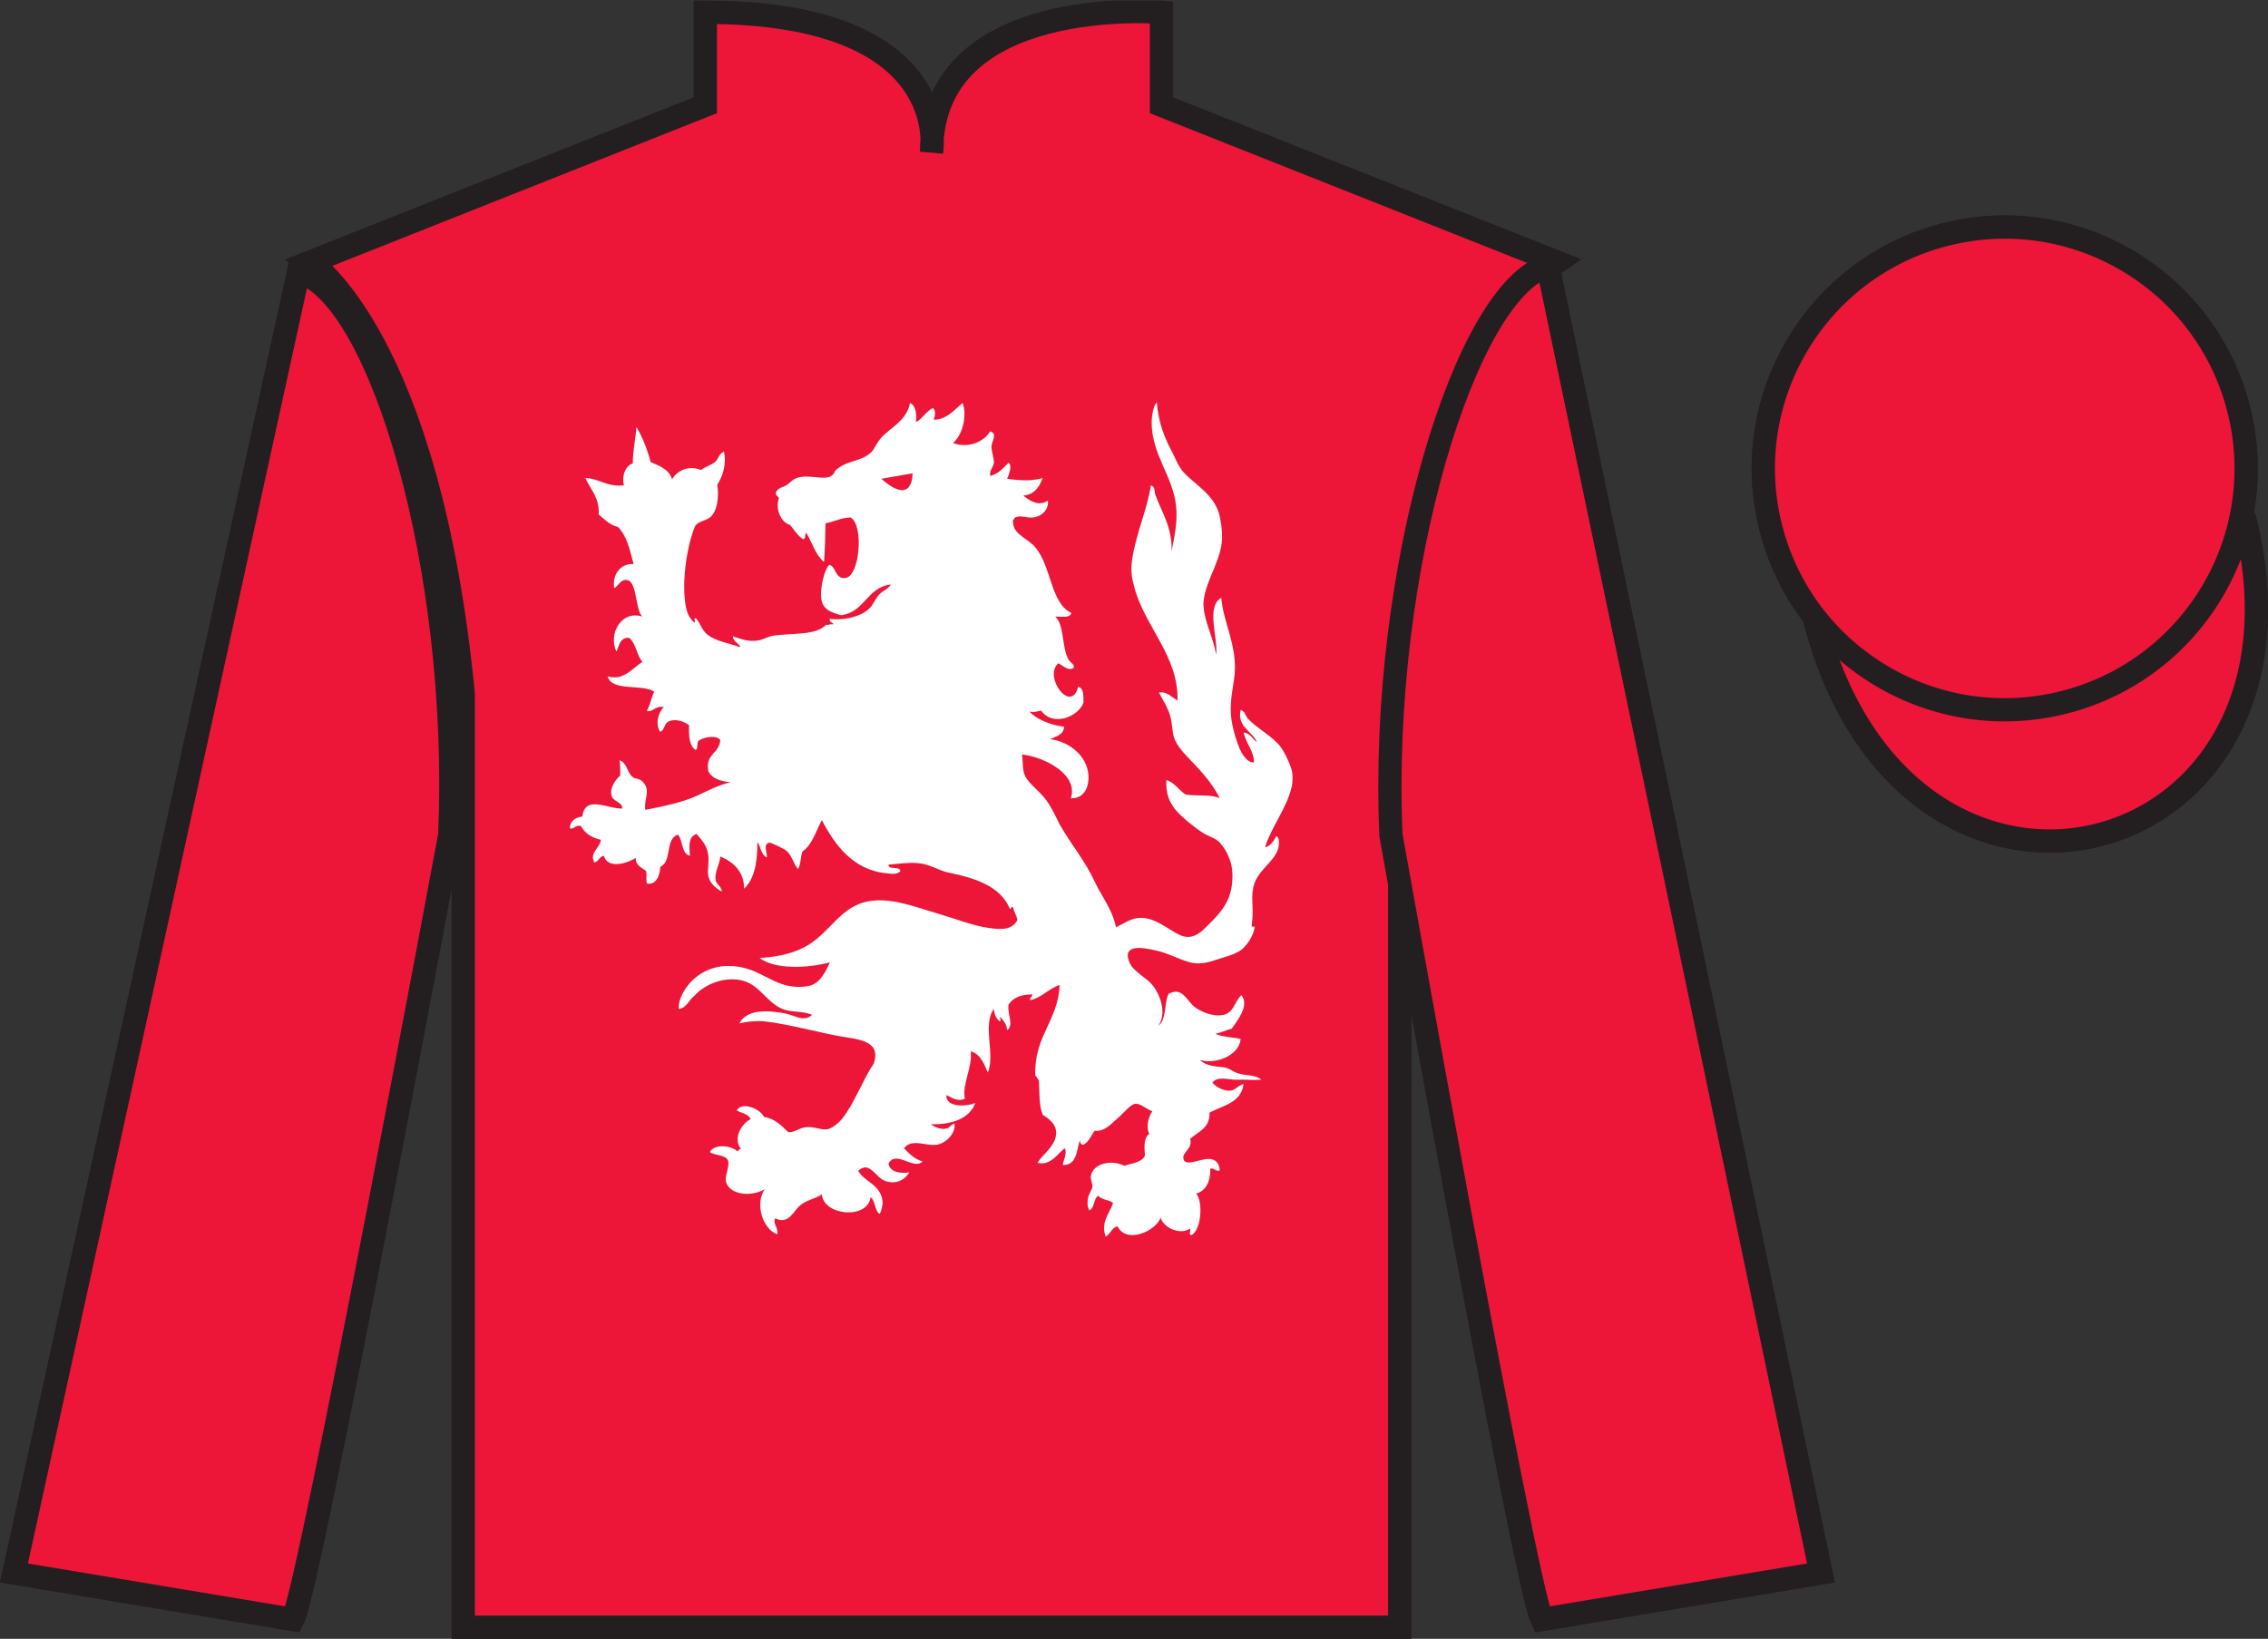 <?xml version="1.0" encoding="UTF-8"?>
<svg xmlns="http://www.w3.org/2000/svg" xmlns:xlink="http://www.w3.org/1999/xlink" width="97.59pt" height="70.53pt" viewBox="0 0 97.59 70.53" version="1.1">
<rect x="0" y="0" width="97.59" height="70.53" fill="#333333" stroke="none"/>
<defs>
<clipPath id="clip1">
  <path d="M 0 70.531 L 97.59 70.531 L 97.59 0.031 L 0 0.031 L 0 70.531 Z M 0 70.531 "/>
</clipPath>
</defs>
<g id="surface0">
<g clip-path="url(#clip1)" clip-rule="nonzero">
<path style="fill-rule:nonzero;fill:rgb(92.863%,8.783%,22.277%);fill-opacity:1;stroke-width:10;stroke-linecap:butt;stroke-linejoin:miter;stroke:rgb(13.73%,12.16%,12.549%);stroke-opacity:1;stroke-miterlimit:4;" d="M 780.703 439.245 C 820.391 283.62 1004.336 331.198 965.547 483.191 " transform="matrix(0.1,0,0,-0.1,0,70.53)"/>
<path style=" stroke:none;fill-rule:nonzero;fill:rgb(92.863%,8.783%,22.277%);fill-opacity:1;" d="M 13.352 11.281 C 13.352 11.281 18.434 14.531 19.934 29.863 C 19.934 29.863 19.934 44.863 19.934 70.031 L 60.227 70.031 L 60.227 29.695 C 60.227 29.695 62.02 14.695 66.977 11.281 L 49.977 4.531 L 49.977 0.531 C 49.977 0.531 40.086 -0.305 40.086 6.531 C 40.086 6.531 41.102 0.531 30.352 0.531 L 30.352 4.531 L 13.352 11.281 "/>
<path style="fill:none;stroke-width:10;stroke-linecap:butt;stroke-linejoin:miter;stroke:rgb(13.73%,12.16%,12.549%);stroke-opacity:1;stroke-miterlimit:4;" d="M 133.516 592.487 C 133.516 592.487 184.336 559.987 199.336 406.667 C 199.336 406.667 199.336 256.667 199.336 4.987 L 602.266 4.987 L 602.266 408.347 C 602.266 408.347 620.195 558.347 669.766 592.487 L 499.766 659.987 L 499.766 699.987 C 499.766 699.987 400.859 708.347 400.859 639.987 C 400.859 639.987 411.016 699.987 303.516 699.987 L 303.516 659.987 L 133.516 592.487 Z M 133.516 592.487 " transform="matrix(0.1,0,0,-0.1,0,70.53)"/>
<path style=" stroke:none;fill-rule:nonzero;fill:rgb(92.863%,8.783%,22.277%);fill-opacity:1;" d="M 30.527 5.227 C 33.438 8.258 39.98 6.684 39.98 6.684 L 40.102 69.734 L 20.59 69.734 L 20.469 35.043 C 20.59 16.742 14.043 11.773 14.043 11.773 L 30.527 5.227 "/>
<path style=" stroke:none;fill-rule:nonzero;fill:rgb(92.863%,8.783%,22.277%);fill-opacity:1;" d="M 12.602 69.695 C 13.352 68.195 19.352 35.945 19.352 35.945 C 19.852 24.445 16.352 12.695 12.852 11.695 L 0.602 67.695 L 12.602 69.695 "/>
<path style="fill:none;stroke-width:10;stroke-linecap:butt;stroke-linejoin:miter;stroke:rgb(13.73%,12.16%,12.549%);stroke-opacity:1;stroke-miterlimit:4;" d="M 126.016 8.347 C 133.516 23.347 193.516 345.847 193.516 345.847 C 198.516 460.847 163.516 578.347 128.516 588.347 L 6.016 28.347 L 126.016 8.347 Z M 126.016 8.347 " transform="matrix(0.1,0,0,-0.1,0,70.53)"/>
<path style=" stroke:none;fill-rule:nonzero;fill:rgb(92.863%,8.783%,22.277%);fill-opacity:1;" d="M 78.352 67.695 L 66.602 11.445 C 63.102 12.445 59.352 24.445 59.852 35.945 C 59.852 35.945 65.602 68.195 66.352 69.695 L 78.352 67.695 "/>
<path style="fill:none;stroke-width:10;stroke-linecap:butt;stroke-linejoin:miter;stroke:rgb(13.73%,12.16%,12.549%);stroke-opacity:1;stroke-miterlimit:4;" d="M 783.516 28.347 L 666.016 590.847 C 631.016 580.847 593.516 460.847 598.516 345.847 C 598.516 345.847 656.016 23.347 663.516 8.347 L 783.516 28.347 Z M 783.516 28.347 " transform="matrix(0.1,0,0,-0.1,0,70.53)"/>
<path style=" stroke:none;fill-rule:nonzero;fill:rgb(92.863%,8.783%,22.277%);fill-opacity:1;" d="M 88.828 30.223 C 94.387 28.805 97.742 23.148 96.324 17.594 C 94.906 12.035 89.25 8.68 83.691 10.098 C 78.137 11.516 74.781 17.172 76.199 22.727 C 77.617 28.285 83.27 31.641 88.828 30.223 "/>
<path style="fill:none;stroke-width:10;stroke-linecap:butt;stroke-linejoin:miter;stroke:rgb(13.73%,12.16%,12.549%);stroke-opacity:1;stroke-miterlimit:4;" d="M 888.281 403.073 C 943.867 417.253 977.422 473.816 963.242 529.362 C 949.062 584.948 892.5 618.503 836.914 604.323 C 781.367 590.144 747.812 533.581 761.992 478.034 C 776.172 422.448 832.695 388.894 888.281 403.073 Z M 888.281 403.073 " transform="matrix(0.1,0,0,-0.1,0,70.53)"/>
<path style="fill:none;stroke-width:10;stroke-linecap:butt;stroke-linejoin:miter;stroke:rgb(13.73%,12.16%,12.549%);stroke-opacity:1;stroke-miterlimit:4;" d="M 866.719 486.902 C 876.055 489.284 881.719 498.777 879.336 508.113 C 876.953 517.448 867.461 523.112 858.086 520.73 C 848.75 518.347 843.125 508.816 845.508 499.48 C 847.891 490.144 857.383 484.519 866.719 486.902 Z M 866.719 486.902 " transform="matrix(0.1,0,0,-0.1,0,70.53)"/>
<path style="fill-rule:nonzero;fill:rgb(92.863%,8.783%,22.277%);fill-opacity:1;stroke-width:10;stroke-linecap:butt;stroke-linejoin:miter;stroke:rgb(13.73%,12.16%,12.549%);stroke-opacity:1;stroke-miterlimit:4;" d="M 780.703 439.245 C 820.391 283.62 1004.336 331.198 965.547 483.191 " transform="matrix(0.1,0,0,-0.1,0,70.53)"/>
<path style=" stroke:none;fill-rule:nonzero;fill:rgb(92.863%,8.783%,22.277%);fill-opacity:1;" d="M 13.352 11.281 C 13.352 11.281 18.434 14.531 19.934 29.863 C 19.934 29.863 19.934 44.863 19.934 70.031 L 60.227 70.031 L 60.227 29.695 C 60.227 29.695 62.02 14.695 66.977 11.281 L 49.977 4.531 L 49.977 0.531 C 49.977 0.531 40.086 -0.305 40.086 6.531 C 40.086 6.531 41.102 0.531 30.352 0.531 L 30.352 4.531 L 13.352 11.281 "/>
<path style="fill:none;stroke-width:10;stroke-linecap:butt;stroke-linejoin:miter;stroke:rgb(13.73%,12.16%,12.549%);stroke-opacity:1;stroke-miterlimit:4;" d="M 133.516 592.487 C 133.516 592.487 184.336 559.987 199.336 406.667 C 199.336 406.667 199.336 256.667 199.336 4.987 L 602.266 4.987 L 602.266 408.347 C 602.266 408.347 620.195 558.347 669.766 592.487 L 499.766 659.987 L 499.766 699.987 C 499.766 699.987 400.859 708.347 400.859 639.987 C 400.859 639.987 411.016 699.987 303.516 699.987 L 303.516 659.987 L 133.516 592.487 Z M 133.516 592.487 " transform="matrix(0.1,0,0,-0.1,0,70.53)"/>
<path style=" stroke:none;fill-rule:nonzero;fill:rgb(92.863%,8.783%,22.277%);fill-opacity:1;" d="M 12.602 69.695 C 13.352 68.195 19.352 35.945 19.352 35.945 C 19.852 24.445 16.352 12.695 12.852 11.695 L 0.602 67.695 L 12.602 69.695 "/>
<path style="fill:none;stroke-width:10;stroke-linecap:butt;stroke-linejoin:miter;stroke:rgb(13.73%,12.16%,12.549%);stroke-opacity:1;stroke-miterlimit:4;" d="M 126.016 8.347 C 133.516 23.347 193.516 345.847 193.516 345.847 C 198.516 460.847 163.516 578.347 128.516 588.347 L 6.016 28.347 L 126.016 8.347 Z M 126.016 8.347 " transform="matrix(0.1,0,0,-0.1,0,70.53)"/>
<path style=" stroke:none;fill-rule:nonzero;fill:rgb(92.863%,8.783%,22.277%);fill-opacity:1;" d="M 78.352 67.695 L 66.602 11.445 C 63.102 12.445 59.352 24.445 59.852 35.945 C 59.852 35.945 65.602 68.195 66.352 69.695 L 78.352 67.695 "/>
<path style="fill:none;stroke-width:10;stroke-linecap:butt;stroke-linejoin:miter;stroke:rgb(13.73%,12.16%,12.549%);stroke-opacity:1;stroke-miterlimit:4;" d="M 783.516 28.347 L 666.016 590.847 C 631.016 580.847 593.516 460.847 598.516 345.847 C 598.516 345.847 656.016 23.347 663.516 8.347 L 783.516 28.347 Z M 783.516 28.347 " transform="matrix(0.1,0,0,-0.1,0,70.53)"/>
<path style=" stroke:none;fill-rule:nonzero;fill:rgb(92.863%,8.783%,22.277%);fill-opacity:1;" d="M 88.828 30.223 C 94.387 28.805 97.742 23.148 96.324 17.594 C 94.906 12.035 89.25 8.68 83.691 10.098 C 78.137 11.516 74.781 17.172 76.199 22.727 C 77.617 28.285 83.27 31.641 88.828 30.223 "/>
<path style="fill:none;stroke-width:10;stroke-linecap:butt;stroke-linejoin:miter;stroke:rgb(13.73%,12.16%,12.549%);stroke-opacity:1;stroke-miterlimit:4;" d="M 888.281 403.073 C 943.867 417.253 977.422 473.816 963.242 529.362 C 949.062 584.948 892.5 618.503 836.914 604.323 C 781.367 590.144 747.812 533.581 761.992 478.034 C 776.172 422.448 832.695 388.894 888.281 403.073 Z M 888.281 403.073 " transform="matrix(0.1,0,0,-0.1,0,70.53)"/>
<path style=" stroke:none;fill-rule:nonzero;fill:rgb(100%,100%,100%);fill-opacity:1;" d="M 37.922 20.605 L 39.266 20.371 C 39.266 20.371 39.312 21.832 37.922 20.605 Z M 55.613 33.316 C 55.578 32.969 55.277 32.395 55.133 32.188 C 54.816 31.719 54.113 31.375 53.699 30.934 C 53.574 30.801 53.586 30.617 53.383 30.555 C 53.219 31.285 53.887 31.461 54.082 31.938 C 53.883 31.809 53.816 31.551 53.508 31.527 C 53.613 31.977 53.969 32.355 53.957 32.816 C 53.602 32.812 53.383 32.359 53.254 32 C 53.121 31.633 52.992 31.148 52.965 30.746 C 52.922 30.07 53.082 29.496 53.125 29.02 C 53.242 27.789 52.621 26.738 52.551 25.723 C 51.875 26.117 52.422 27.438 52.328 28.172 C 52.207 27.43 51.836 26.805 51.785 26.066 C 51.781 26.02 51.781 25.961 51.785 25.91 C 51.879 24.887 52.648 24.043 52.582 22.961 C 52.574 22.781 52.539 22.488 52.488 22.238 C 52.289 21.297 51.426 20.871 50.926 20.324 C 50.703 20.082 50.59 19.746 50.414 19.414 C 50.109 18.832 49.844 18.191 49.777 17.309 C 49.633 17.461 49.555 17.867 49.555 18.188 C 49.555 19.551 50.469 20.5 50.605 21.766 C 50.676 22.414 50.555 23 50.414 23.715 C 50.438 22.652 49.969 22.02 49.715 21.297 C 49.66 21.152 49.727 20.961 49.523 20.887 C 49.352 21.961 48.902 22.906 48.723 24.027 C 48.637 24.578 48.695 24.848 48.82 25.312 C 49.27 26.977 50.719 28.246 50.668 30.148 C 50.434 30.02 50.195 29.738 49.871 29.805 C 50.012 30.09 50.246 30.434 50.352 30.809 C 50.457 31.184 50.43 31.527 50.543 31.812 C 50.637 32.047 50.859 32.332 51.055 32.531 C 51.594 33.105 52.109 33.605 52.488 34.355 C 52.125 34.176 51.488 34.27 51.02 34.195 C 50.723 34.012 50.559 33.688 50.191 33.57 C 50.129 34.512 50.621 34.945 51.148 35.391 C 51.34 35.551 51.605 35.75 51.785 35.859 C 52.031 36.012 52.301 36.062 52.488 36.266 C 52.785 36.594 53.02 37.086 53.031 37.617 C 53.055 38.652 52.625 39.164 52.105 39.691 C 51.762 40.035 51.379 40.5 50.797 40.254 C 50.328 40.055 49.77 39.512 49.105 39.5 C 48.699 39.496 48.391 39.727 48.023 39.91 C 47.844 39.094 47.418 38.617 47.098 37.93 C 46.672 37.02 46.066 36.309 45.598 35.484 C 45.402 35.09 45.219 34.676 44.93 34.324 C 44.668 34.008 44.305 33.738 44.133 33.445 C 43.969 33.164 44.035 32.809 43.973 32.469 C 44.984 32.586 46.41 33.348 46.078 34.355 C 46.75 34.379 46.906 33.699 46.812 33.191 C 46.668 32.426 45.918 31.898 45.184 31.812 C 45.438 31.684 45.77 31.633 45.789 31.277 C 45.164 31.203 44.566 30.934 44.293 30.617 C 44.496 30.68 44.605 30.609 44.801 30.586 C 45.305 31.289 46.391 30.855 46.621 30.242 C 46.617 29.941 46.637 29.617 46.395 29.551 C 46.094 30.754 44.883 29.133 45.535 28.547 C 45.727 28.621 45.961 28.914 46.207 28.734 C 46.234 28.566 46.062 28.535 45.98 28.391 C 45.676 27.855 45.801 26.875 45.406 26.539 C 45.734 26.523 45.996 26.621 46.109 26.383 C 45.203 25.977 45.25 24.383 44.547 23.555 C 44.164 23.109 43.535 23 43.59 22.363 C 43.664 22.375 43.625 22.273 43.688 22.27 C 43.906 22.152 44.184 22.305 44.449 22.27 C 44.84 22.223 45.133 21.926 45.09 21.547 C 44.684 21.809 44.301 21.551 44.035 21.328 C 44.52 21.281 44.719 20.953 44.867 20.574 C 44.363 20.727 43.793 20.668 43.336 20.605 C 43.41 20.441 43.57 20.031 43.398 19.914 C 43.164 20.137 42.977 20.402 42.602 20.48 C 42.578 20.234 42.723 20.137 42.762 19.945 C 42.797 19.77 42.652 19.449 42.664 19.195 C 42.676 18.977 42.941 18.656 42.602 18.566 C 42.355 19.008 41.66 19.316 41.008 19.066 C 41.387 18.754 41.633 17.938 41.422 17.344 C 41.07 17.625 40.723 18.078 40.176 18.062 C 40.238 17.902 40.277 17.68 40.145 17.562 C 39.848 17.688 39.652 18.078 39.41 18.16 C 39.461 17.867 39.406 17.441 39.156 17.344 C 39.012 18.125 38.297 18.398 37.883 18.879 C 37.738 19.047 37.66 19.262 37.531 19.414 C 37.117 19.891 36.438 19.773 35.934 20.262 C 35.738 20.844 34.895 20.348 34.277 20.574 C 34.078 20.648 33.957 20.816 33.832 20.887 C 33.676 20.977 33.473 20.988 33.383 21.203 C 33.363 21.348 33.496 21.34 33.512 21.453 C 33.344 21.953 33.645 22.508 33.992 22.586 C 34.172 22.801 34.316 23.059 34.566 23.211 C 34.703 23.148 34.598 23.035 34.691 22.93 C 34.949 23.344 35.086 23.883 35.457 24.184 C 35.5 23.609 35.512 23.16 35.52 22.52 C 35.906 22.461 36.168 22.277 36.605 22.27 C 37.184 22.633 36.992 24.793 36.383 24.875 C 35.926 24.938 35.973 24.363 35.68 24.309 C 35.461 24.547 35.305 25.238 35.332 25.691 C 35.355 26.227 35.766 26.355 36.191 26.477 C 37.219 26.348 37.293 25.277 38.328 25.156 C 38.223 25.348 38.031 25.398 37.883 25.535 C 37.684 25.715 37.609 25.973 37.434 26.16 C 37.109 26.516 36.344 26.719 35.711 26.633 C 35.652 26.801 35.922 26.801 35.84 26.883 C 35.805 26.82 35.668 26.922 35.551 26.883 C 35.117 27.352 34.148 27.238 33.289 27.355 C 33.047 27.387 32.812 27.551 32.555 27.574 C 32.121 27.617 31.855 27.484 31.535 27.387 C 31.539 27.621 31.855 27.719 31.852 27.855 C 31.348 27.672 30.777 27.598 30.418 27.293 C 30.184 27.09 30.145 26.84 29.941 26.602 C 29.797 26.613 29.977 26.75 29.875 26.789 C 29.562 26.535 29.5 26.152 29.461 25.723 C 29.375 24.754 29.578 23.438 29.906 22.648 C 30.039 22.426 30.336 22.434 30.547 22.27 C 30.883 22.004 30.941 21.34 30.863 20.859 C 31.082 20.527 31.273 20.004 31.152 19.445 C 30.938 19.508 30.918 19.758 30.77 19.883 C 30.594 20.031 30.34 20.082 30.164 20.23 C 29.648 20 29.105 20.266 28.918 20.637 C 28.801 20.199 28.383 20.059 27.996 19.883 C 27.848 19.328 27.648 18.82 27.387 18.379 C 27.352 18.848 27.227 19.414 27.227 19.945 C 26.887 20.043 26.742 20.555 26.848 20.887 C 26.141 20.977 25.754 20.582 25.188 20.574 C 25.422 21.09 25.805 21.43 25.762 22.145 C 26.016 22.348 26.223 22.59 26.59 22.68 C 26.973 23.059 27.109 23.672 27.262 24.277 C 26.715 24.234 26.332 24.723 26.43 25.312 C 26.633 25.191 26.715 24.902 27.004 24.969 C 27.422 25.062 27.332 26.266 27.645 26.539 C 26.746 26.234 26.152 27.289 26.527 28.043 C 26.645 27.785 26.668 27.43 27.07 27.449 C 27.371 27.688 27.391 28.199 27.645 28.484 C 27.211 28.754 26.852 29.305 26.145 29.113 C 26.336 29.781 27.637 29.414 28.152 29.77 C 28.023 30.02 27.977 30.348 27.836 30.586 C 28.043 30.699 28.195 30.352 28.566 30.43 C 28.332 30.648 28.176 31.16 28.41 31.496 C 28.637 31.391 28.547 31.117 28.824 31.027 C 29.105 30.934 29.441 31.047 29.652 31.215 C 29.633 31.684 29.66 32.109 29.941 32.281 C 30.027 32.211 29.996 32.023 30.035 31.906 C 30.203 31.738 30.801 31.605 30.992 31.844 C 30.965 32.434 30.336 32.43 30.48 33.191 C 30.637 33.508 31 33.625 31.438 33.664 C 30.867 33.801 30.477 34.023 30.035 34.227 C 29.355 34.543 28.547 34.699 27.77 34.855 C 27.684 34.387 28.055 33.992 27.609 33.602 C 27.508 33.512 27.328 33.52 27.227 33.445 C 26.969 33.238 26.988 32.828 26.656 32.723 C 26.695 32.914 26.688 33.148 26.688 33.379 C 26.43 33.594 26.203 33.996 26.336 34.293 C 26.438 34.512 26.766 34.52 26.781 34.793 C 26.215 34.844 25.168 34.18 25.059 35.137 C 24.762 35.188 24.535 35.312 24.52 35.641 C 24.676 35.723 24.758 35.488 24.996 35.547 C 25.164 35.863 25.461 36.051 25.855 36.145 C 25.816 36.496 25.352 36.707 25.57 37.117 C 25.77 37.082 25.781 36.863 25.984 36.832 C 26.156 37.422 26.996 37.152 27.355 36.926 C 27.348 37.27 27.625 37.332 27.805 37.492 C 27.844 37.777 27.785 37.793 27.836 38.027 C 28.219 38.094 28.398 37.707 28.41 37.305 C 28.926 37.102 28.609 36.078 29.176 35.922 C 29.395 36.18 29.309 36.734 29.684 36.832 C 29.676 36.457 29.578 36.031 29.973 35.891 C 30.199 36.164 30.426 36.371 30.48 36.832 C 30.516 37.117 30.426 37.43 30.48 37.711 C 30.547 38.027 30.828 38.246 31.055 38.371 C 31.062 38.152 30.844 38.098 30.801 37.902 C 30.723 37.543 30.973 37.207 30.992 36.863 C 31.559 37.086 32.039 37.547 32.012 38.246 C 32.477 37.844 32.602 37.016 32.586 36.238 C 32.746 36.434 32.738 36.801 33 36.895 C 33.012 36.684 32.824 36.332 33.098 36.266 C 33.176 36.25 33.75 36.547 33.801 36.582 C 34.094 36.801 34.133 37.195 34.34 37.398 C 34.461 37.203 34.441 36.867 34.531 36.645 C 34.961 36.344 35.105 35.766 35.363 35.297 C 35.914 36.34 36.695 37.453 38.168 37.586 C 38.336 37.602 38.594 37.656 38.742 37.492 C 38.723 37.25 38.234 37.469 38.23 37.211 C 38.691 37.176 39.082 37.109 39.508 37.148 C 40.008 37.191 40.414 37.473 40.816 37.555 C 41.977 37.793 43.051 38.137 43.461 39.125 C 43.512 39.102 43.512 39.023 43.59 39.031 C 43.625 39.246 43.738 39.387 43.781 39.594 C 43.551 40.016 43.133 40.016 42.57 39.941 C 41.879 39.848 41.098 39.535 40.336 39.312 C 39.543 39.082 38.742 38.773 37.977 38.75 C 36.387 38.691 35.992 39.793 34.977 40.535 C 34.352 41 33.508 41.188 32.684 41.227 C 33.348 41.738 34.766 41.668 35.711 41.418 C 35.426 42.035 35.199 42.387 34.691 42.453 C 33.574 42.594 33.027 41.961 32.172 41.699 C 31.012 41.344 30.094 41.77 29.59 42.422 C 29.336 42.742 29.18 43.141 29.207 43.426 C 29.566 43.371 29.637 43.031 29.875 42.859 C 30.367 42.305 31.305 41.984 32.043 42.23 C 32.707 42.453 32.977 43.09 33.605 43.395 C 34.023 43.594 34.477 43.48 34.945 43.676 C 34.586 44 34.23 43.703 33.766 43.613 C 33.285 43.52 32.699 43.48 32.332 43.613 C 32.16 43.676 31.895 43.832 31.82 44.051 C 32.094 43.961 32.551 43.926 32.875 43.957 C 33.938 44.062 35.438 44.5 36.445 44.648 C 37.164 44.754 37.902 44.918 37.594 45.777 C 37.113 46.488 36.762 47.5 36.223 48.164 C 36.086 48.332 35.789 48.578 35.586 48.602 C 35.312 48.637 35.012 48.473 34.691 48.508 C 34.367 48.547 34.215 48.734 33.926 48.73 C 33.629 48.457 33.367 48.148 32.875 48.07 C 32.715 47.727 31.953 47.391 31.695 47.785 C 31.898 47.91 32.207 47.934 32.301 48.164 C 31.91 48.359 31.52 48.98 31.887 49.449 C 31.785 49.438 31.801 49.535 31.727 49.547 C 31.469 49.297 30.742 49.215 30.547 49.578 C 30.746 49.75 31.344 49.676 31.344 50.047 C 31.34 50.465 31.109 50.703 31.312 51.02 C 31.602 51.473 32.434 51.465 32.906 51.18 C 32.484 51.789 32.793 52.875 33.445 53.125 C 33.504 52.816 33.242 52.695 33.352 52.434 C 33.949 52.719 34.133 52.121 34.438 51.867 C 34.727 51.629 35.117 51.59 35.363 51.398 C 35.426 52.309 37.312 52.512 37.465 51.523 C 37.672 51.688 37.629 52.094 37.848 52.246 C 37.945 52.098 37.988 51.812 37.977 51.711 C 37.898 50.973 37.215 50.887 36.926 50.391 C 37.418 49.926 37.68 50.695 38.105 50.832 C 38.516 50.965 38.898 50.832 39.125 50.457 C 38.785 50.508 38.297 50.469 38.23 50.078 C 38.559 49.469 39.32 50.387 39.699 49.984 C 39.344 49.883 39.121 49.652 38.902 49.418 C 39.23 48.965 39.887 49.355 40.336 49.262 C 40.738 49.18 41.141 48.742 41.07 48.352 C 40.91 48.402 40.887 48.531 40.719 48.57 C 40.5 48.629 40.219 48.508 40.051 48.383 C 40.898 48.414 41.73 48.156 41.961 47.473 C 41.508 47.645 40.691 47.648 40.719 47.129 C 40.941 47.234 41.219 47.434 41.516 47.285 C 41.391 46.641 41.852 45.941 41.77 45.246 C 42.199 45.367 42.336 45.777 42.504 46.156 C 42.836 45.414 42.262 44.105 42.762 43.426 C 42.789 43.656 42.867 43.844 43.016 43.957 C 43.098 43.918 42.992 43.77 43.047 43.77 C 43.176 43.926 43.316 44.07 43.336 44.336 C 43.648 44.129 43.324 43.605 43.398 43.238 C 43.586 42.938 43.93 42.797 44.418 42.797 C 44.426 42.918 44.305 42.914 44.324 43.047 C 44.852 42.93 45.109 42.547 45.598 42.391 C 45.523 43.957 44.492 44.586 44.547 46.281 C 44.617 46.34 44.641 46.441 44.707 46.5 C 44.727 47.027 44.707 47.586 44.867 47.977 C 45.133 48.145 45.402 48.348 45.441 48.668 C 45.512 49.281 44.816 49.707 44.641 50.047 C 45.246 50.188 45.535 49.59 45.824 49.418 C 45.914 49.691 45.777 49.867 45.727 50.141 C 46.34 50.148 46.32 49.531 46.461 49.074 C 46.477 49.172 46.5 49.266 46.621 49.262 C 46.859 49.145 46.945 48.871 47.098 48.668 C 47.535 48.703 47.781 48.395 48.117 48.102 C 48.375 47.879 48.652 47.52 48.852 47.504 C 49.094 47.484 49.328 47.75 49.586 47.82 C 49.426 48.035 49.293 48.535 49.457 48.793 C 49.211 48.977 49.238 49.332 49.266 49.734 C 49.129 50.035 48.707 50.062 48.375 50.172 C 47.883 49.906 47.035 50.039 46.938 50.613 C 46.91 50.766 47.02 50.934 47.004 51.082 C 46.984 51.234 46.832 51.395 46.812 51.586 C 46.789 51.762 46.777 51.914 46.875 52.09 C 47.113 51.988 47.043 51.582 47.258 51.461 C 47.395 51.641 47.723 51.629 47.895 51.773 C 47.754 52.211 47.344 52.605 47.578 53.219 C 47.785 53.109 47.828 52.836 48.086 52.777 C 48.484 53.566 49.758 52.961 49.938 52.402 C 50.074 52.852 50.789 53.172 51.211 52.871 C 51.246 53.02 51.117 53.133 51.277 53.156 C 51.711 52.898 51.762 51.68 51.469 51.367 C 51.91 51.262 52.105 50.77 52.074 50.297 C 52.273 50.25 52.34 50.461 52.488 50.363 C 52.457 50.082 52.336 49.938 52.137 49.891 C 51.746 49.793 51.023 50.254 50.926 49.891 C 50.84 49.578 51.336 49.457 51.211 49.012 C 51.555 48.699 52.07 48.559 52.043 47.883 C 52.633 47.574 53.414 47.457 53.508 46.656 C 53.273 46.695 53.176 46.934 52.902 46.941 C 52.629 46.945 52.32 46.777 52.168 46.594 C 52.395 46.285 52.883 46.488 53.254 46.469 C 53.59 46.453 53.938 46.496 54.273 46.469 C 54.027 46.238 53.609 46.309 53.254 46.188 C 53.031 46.109 52.879 45.961 52.648 45.934 C 52.195 45.887 51.883 45.859 51.629 45.621 C 52.371 45.824 53.336 45.391 53.383 44.711 C 53.02 44.637 52.594 44.629 52.297 44.492 C 52.555 44.441 52.754 44.332 53 44.27 C 53.23 43.941 53.789 43.254 53.41 42.828 C 53.102 43.152 53.078 43.582 52.648 43.676 C 52.219 43.77 51.715 43.559 51.438 43.363 C 51.055 43.094 50.91 42.453 50.285 42.766 C 50.086 43.176 50.203 43.895 49.84 44.145 C 50.188 43.66 49.984 42.891 49.586 42.391 C 49.344 42.086 48.762 41.816 48.598 41.418 C 48.266 40.609 49.172 40.773 49.777 40.914 C 50.281 41.031 50.785 41.312 51.211 41.418 C 51.789 41.559 52.254 41.316 52.68 41.195 C 52.957 41.117 53.281 40.992 53.445 40.852 C 53.66 40.664 53.926 40.301 53.988 39.91 C 53.996 39.824 53.809 39.938 53.859 39.816 C 53.969 39.117 53.82 38.766 53.922 38.215 C 54.066 37.453 54.863 37.098 55.008 36.488 C 55.035 36.363 55.074 36.031 54.91 35.984 C 54.828 36.199 54.617 36.449 54.434 36.457 C 54.715 35.566 55.371 34.785 55.582 33.852 C 55.617 33.703 55.629 33.488 55.613 33.316 "/>
</g>
</g>
</svg>
